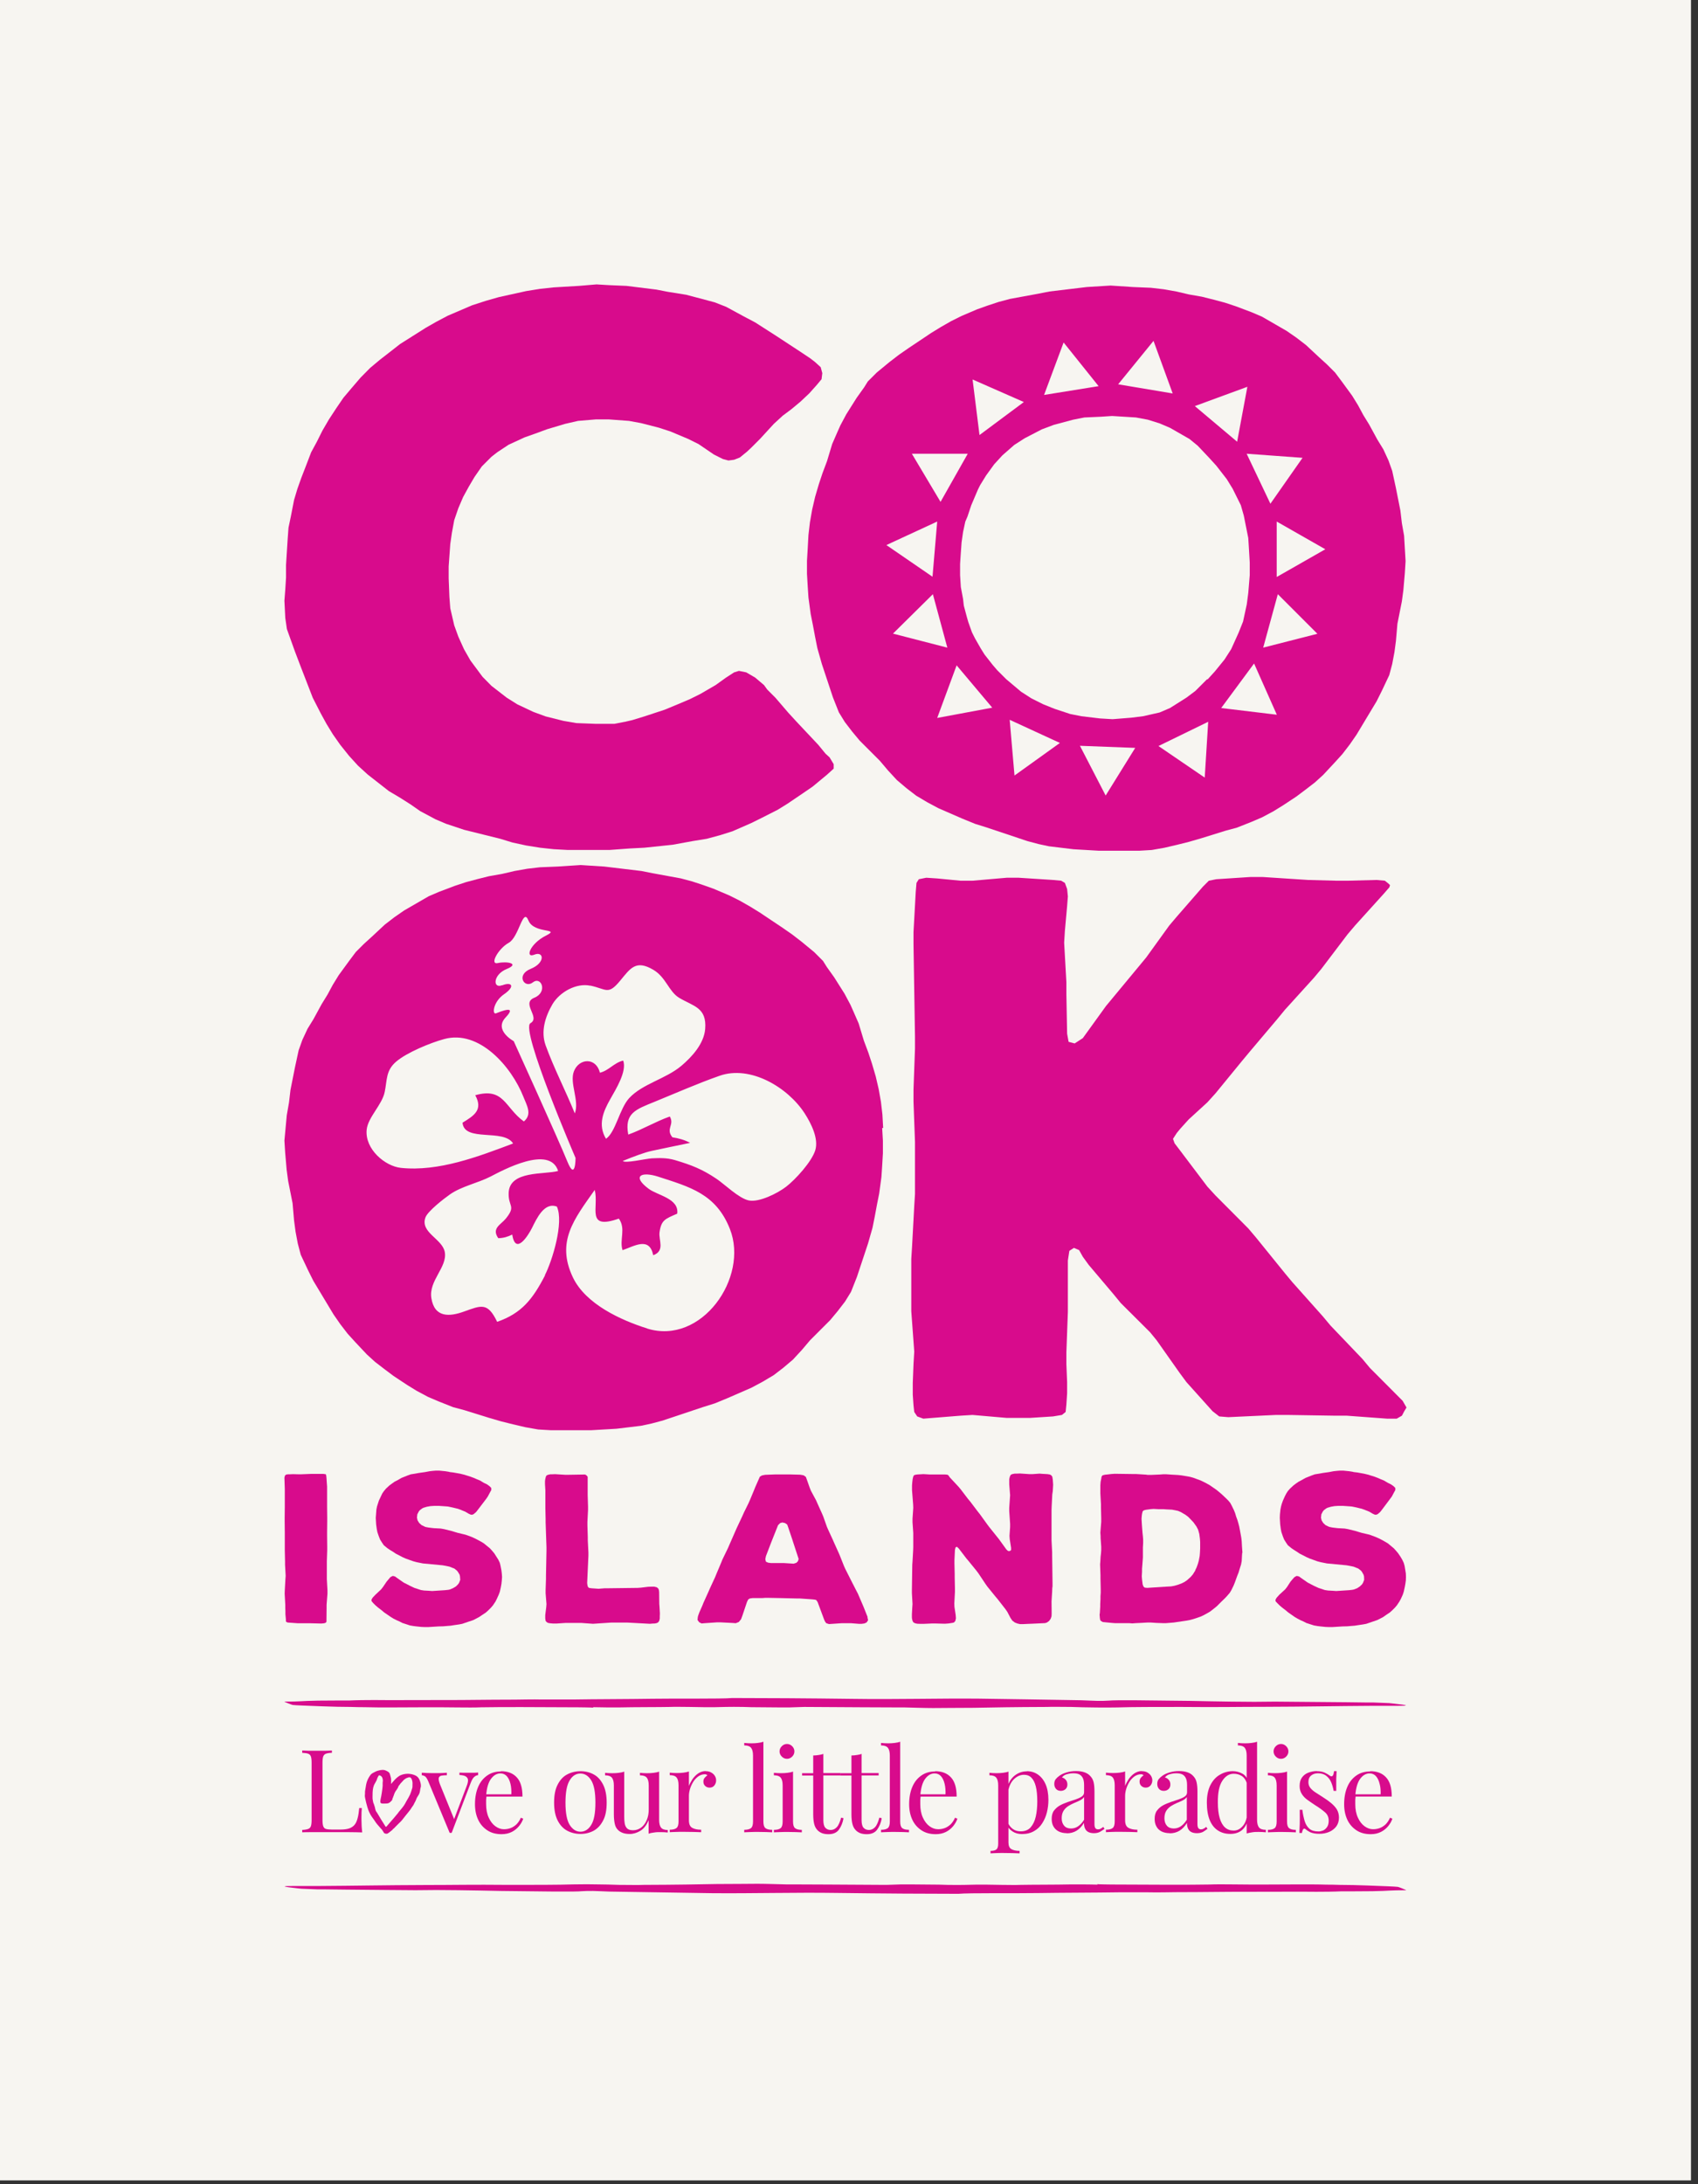 <svg width="182" height="234" viewBox="0 0 182 234" fill="none" xmlns="http://www.w3.org/2000/svg">
<rect x="0" y="0" width="182" height="234" fill="#333333" stroke="none"/>
<rect width="181.248" height="233.594" fill="#F7F5F1"/>
<g clip-path="url(#clip0_533_3163)">
<path d="M63.601 182.95C63.455 182.923 62.01 182.91 62.01 182.91C57.224 182.883 53.883 182.87 51.55 182.91C51.113 182.936 49.814 182.936 49.085 182.923C46.181 182.883 44.431 182.923 41.82 182.923C41.091 182.923 39.792 182.923 39.063 182.897C38.577 182.897 38.095 182.888 37.618 182.87C36.889 182.87 35.444 182.844 34.569 182.804C32.832 182.738 31.665 182.698 31.374 182.658C31.228 182.631 30.592 182.366 30.512 182.327C30.446 182.287 30.366 182.3 31.533 182.287C32.699 182.26 32.699 182.181 36.04 182.181H37.406C39.036 182.101 41.568 182.141 41.701 182.141C41.926 182.141 46.778 182.128 49.389 182.128C51.126 182.101 54.997 182.088 55.236 182.088C55.488 182.088 57.224 182.048 58.099 182.075C58.828 182.075 60.618 182.075 61.347 182.075C63.667 182.035 67.591 182.035 69.911 181.995C72.231 181.955 77.308 182.022 78.475 181.916C81.815 181.916 86.455 181.942 91.532 182.008C95.88 182.075 100.679 181.942 104.882 181.982C107.785 182.022 112.133 182.088 115.911 182.154C116.786 182.181 116.932 182.207 117.648 182.22C118.377 182.22 118.231 182.22 118.814 182.194C119.544 182.114 123.176 182.167 127.524 182.22C128.969 182.247 130.573 182.287 132.018 182.3C134.192 182.327 134.775 182.327 136.658 182.3C136.658 182.3 142.12 182.34 144.294 182.366C145.023 182.366 145.739 182.393 146.468 182.393H147.197C147.926 182.419 148.032 182.419 148.907 182.459C149.053 182.486 152.155 182.764 149.808 182.751H149.225C147.913 182.751 147.197 182.751 147.197 182.751C142.835 182.777 140.078 182.844 135.584 182.857C132.389 182.857 130.798 182.91 126.583 182.87C123.971 182.87 121.36 182.87 119.756 182.923C119.172 182.923 118.589 182.95 117.144 182.923C116.415 182.923 115.686 182.897 114.824 182.87C114.095 182.87 112.65 182.844 112.213 182.87C108.434 182.883 106.698 182.923 104.365 182.963C102.482 182.963 100.958 182.989 100.003 182.989C99.049 182.989 97.683 182.936 96.954 182.923C96.53 182.923 96.835 182.923 96.371 182.923C95.907 182.923 89.69 182.897 86.203 182.87C85.037 182.897 84.904 182.923 84.612 182.923C84.321 182.923 82.73 182.923 80.543 182.897L79.668 182.87C78.223 182.844 77.202 182.883 76.619 182.897C76.035 182.91 75.306 182.897 73.861 182.87C73.132 182.87 72.416 182.844 71.833 182.87C70.666 182.897 68.055 182.883 66.318 182.923C65.589 182.923 64.29 182.923 63.561 182.897" fill="#D80B8C"/>
<path d="M117.601 201.856C117.747 201.882 119.192 201.895 119.192 201.895C123.977 201.922 127.318 201.935 129.651 201.895C130.089 201.869 131.388 201.869 132.117 201.882C135.02 201.922 136.77 201.882 139.381 201.882C140.111 201.882 141.41 201.882 142.139 201.909C142.625 201.909 143.107 201.918 143.584 201.935C144.313 201.935 145.758 201.962 146.633 202.002C148.369 202.068 149.536 202.108 149.828 202.147C149.973 202.174 150.61 202.439 150.689 202.479C150.756 202.519 150.835 202.505 149.669 202.519C148.502 202.545 148.502 202.625 145.161 202.625H143.796C142.165 202.704 139.633 202.664 139.501 202.664C139.275 202.664 134.423 202.678 131.812 202.678C130.075 202.704 126.204 202.717 125.966 202.717C125.714 202.717 123.977 202.757 123.102 202.731C122.373 202.731 120.584 202.731 119.854 202.731C117.535 202.77 113.611 202.77 111.291 202.81C108.971 202.85 103.894 202.784 102.727 202.89C99.386 202.89 94.746 202.863 89.669 202.797C85.321 202.731 80.522 202.863 76.32 202.824C73.416 202.784 69.068 202.717 65.29 202.651C64.415 202.625 64.269 202.598 63.554 202.585C62.825 202.585 62.97 202.585 62.387 202.611C61.658 202.691 58.026 202.638 53.677 202.585C52.233 202.558 50.628 202.519 49.184 202.505C47.009 202.479 46.426 202.479 44.544 202.505C44.544 202.505 39.082 202.466 36.908 202.439C36.179 202.439 35.463 202.413 34.734 202.413H34.005C33.276 202.386 33.169 202.386 32.294 202.346C32.149 202.32 29.047 202.041 31.393 202.055H31.976C33.289 202.055 34.005 202.055 34.005 202.055C38.366 202.028 41.123 201.962 45.617 201.948C48.812 201.948 50.403 201.895 54.619 201.935C57.23 201.935 59.842 201.935 61.446 201.882C62.029 201.882 62.612 201.856 64.057 201.882C64.787 201.882 65.516 201.909 66.377 201.935C67.106 201.935 68.551 201.962 68.989 201.935C72.767 201.922 74.504 201.882 76.837 201.842C78.719 201.842 80.244 201.816 81.198 201.816C82.153 201.816 83.518 201.869 84.247 201.882C84.671 201.882 84.367 201.882 84.831 201.882C85.294 201.882 91.512 201.909 94.998 201.935C96.165 201.909 96.297 201.882 96.589 201.882C96.881 201.882 98.472 201.882 100.659 201.909L101.534 201.935C102.979 201.962 104 201.922 104.583 201.909C105.166 201.895 105.895 201.909 107.34 201.935C108.069 201.935 108.785 201.962 109.368 201.935C110.535 201.909 113.147 201.922 114.883 201.882C115.612 201.882 116.911 201.882 117.641 201.909" fill="#D80B8C"/>
<path d="M42.462 194.479C42.37 194.598 42.264 194.704 42.171 194.824C41.945 195.089 41.707 195.354 41.481 195.619C41.455 195.646 41.415 195.712 41.375 195.712C41.336 195.712 41.296 195.646 41.282 195.619C41.243 195.553 41.19 195.473 41.15 195.407C41.11 195.341 41.07 195.275 41.017 195.195C40.978 195.129 40.938 195.076 40.898 195.009C40.792 194.837 40.686 194.665 40.58 194.479C40.527 194.386 40.474 194.307 40.421 194.214C40.368 194.134 40.288 194.042 40.262 193.949C40.222 193.843 40.209 193.737 40.182 193.617C40.142 193.498 40.103 193.365 40.063 193.246C39.997 193.153 39.997 193.021 39.97 192.928C39.93 192.769 39.93 192.663 39.93 192.517C39.93 192.199 39.93 191.854 39.997 191.536C40.023 191.443 40.05 191.35 40.076 191.271C40.156 191.085 40.275 190.926 40.355 190.754C40.394 190.661 40.421 190.555 40.461 190.462C40.5 190.369 40.54 190.316 40.593 190.223C40.593 190.21 40.633 190.21 40.646 190.197C40.659 190.197 40.673 190.197 40.686 190.197C40.885 190.263 40.978 190.382 41.017 190.594C41.044 190.714 41.044 190.833 41.017 190.952C41.004 191.058 41.017 191.165 41.017 191.271C41.004 191.443 40.991 191.615 40.964 191.788C40.938 192.013 40.898 192.225 40.858 192.451C40.819 192.649 40.766 192.835 40.766 193.034C40.766 193.1 40.805 193.166 40.858 193.193C40.911 193.22 40.964 193.22 41.017 193.22C41.097 193.22 41.176 193.22 41.256 193.22C41.375 193.22 41.508 193.22 41.627 193.18C41.786 193.127 41.879 193.007 41.998 192.888C42.038 192.848 42.065 192.755 42.065 192.689C42.104 192.636 42.118 192.583 42.144 192.504C42.184 192.411 42.224 192.305 42.25 192.212C42.29 192.119 42.33 192 42.396 191.907C42.449 191.841 42.489 191.774 42.542 191.708C42.542 191.668 42.568 191.642 42.595 191.615C42.608 191.589 42.648 191.549 42.648 191.536C42.661 191.443 42.754 191.284 42.807 191.231C42.873 191.178 42.9 191.085 42.953 191.045C43.085 190.913 43.191 190.793 43.297 190.674C43.43 190.581 43.536 190.488 43.695 190.449C43.722 190.449 43.722 190.435 43.801 190.409C43.841 190.409 43.894 190.422 43.907 190.409C43.947 190.409 43.987 190.409 44 190.435C44.027 190.488 44.093 190.515 44.119 190.581C44.146 190.647 44.172 190.727 44.186 190.793C44.225 190.952 44.225 191.125 44.212 191.284C44.212 191.363 44.212 191.456 44.199 191.523C44.133 191.761 44.053 192 43.96 192.238C43.854 192.477 43.722 192.689 43.589 192.915C43.523 193.021 43.483 193.127 43.417 193.233C43.245 193.551 42.979 193.829 42.754 194.108C42.714 194.148 42.688 194.201 42.661 194.24C42.595 194.32 42.515 194.413 42.449 194.492L42.462 194.479ZM42.078 195.99C42.197 195.911 42.264 195.845 42.37 195.725C42.476 195.606 42.595 195.513 42.701 195.394C42.727 195.367 42.754 195.354 42.767 195.328C42.9 195.208 43.006 195.102 43.112 194.97C43.324 194.678 43.563 194.413 43.788 194.121C43.854 194.042 43.907 193.962 43.974 193.882C44.04 193.803 44.08 193.71 44.146 193.617C44.212 193.524 44.279 193.445 44.331 193.352C44.371 193.246 44.438 193.14 44.491 193.034C44.544 192.941 44.583 192.862 44.61 192.769C44.65 192.663 44.689 192.57 44.756 192.477C44.822 192.371 44.888 192.278 44.941 192.159C45.034 191.947 45.021 191.708 45.087 191.496C45.153 191.297 45.087 191.032 45.021 190.833C44.968 190.661 44.888 190.502 44.769 190.382C44.663 190.276 44.517 190.197 44.358 190.144C43.881 189.971 43.324 189.998 42.86 190.223C42.595 190.382 42.37 190.594 42.171 190.833C42.104 190.913 42.012 190.992 41.959 191.085C41.959 191.085 41.945 191.085 41.919 191.111V190.979C41.932 190.886 41.919 190.78 41.919 190.661C41.919 190.515 41.879 190.382 41.839 190.236C41.8 190.117 41.786 189.985 41.693 189.892C41.627 189.825 41.561 189.786 41.481 189.746C41.402 189.706 41.322 189.666 41.23 189.64C41.07 189.6 40.911 189.613 40.752 189.64C40.553 189.68 40.368 189.733 40.195 189.825C40.036 189.905 39.837 189.998 39.731 190.13C39.572 190.343 39.44 190.568 39.347 190.82C39.254 191.072 39.215 191.337 39.175 191.602C39.161 191.708 39.135 191.827 39.122 191.933C39.122 192.013 39.122 192.079 39.122 192.159C39.108 192.252 39.108 192.344 39.108 192.437C39.108 192.53 39.148 192.649 39.161 192.742C39.188 192.862 39.215 192.981 39.241 193.1C39.281 193.259 39.321 193.418 39.373 193.591C39.48 193.962 39.639 194.333 39.864 194.651C39.904 194.704 39.93 194.744 39.97 194.797C40.036 194.877 40.089 194.97 40.156 195.062C40.248 195.195 40.328 195.328 40.434 195.447L40.792 195.858C40.792 195.858 40.885 195.964 40.938 196.017C41.017 196.123 41.084 196.242 41.15 196.348C41.203 196.441 41.428 196.481 41.521 196.441C41.654 196.388 42.065 196.03 42.118 195.99H42.078Z" fill="#D80B8C"/>
<path d="M35.574 187.535V187.787C35.296 187.787 35.084 187.827 34.938 187.88C34.792 187.933 34.699 188.039 34.646 188.172C34.593 188.317 34.567 188.543 34.567 188.848V194.986C34.567 195.278 34.593 195.503 34.646 195.649C34.699 195.795 34.792 195.901 34.938 195.941C35.084 195.981 35.296 196.007 35.574 196.007H36.476C36.86 196.007 37.178 195.967 37.417 195.888C37.655 195.808 37.854 195.676 38 195.503C38.146 195.331 38.252 195.092 38.331 194.787C38.411 194.496 38.464 194.124 38.504 193.7H38.782C38.756 193.952 38.742 194.297 38.742 194.721C38.742 194.88 38.742 195.105 38.756 195.397C38.756 195.689 38.795 195.994 38.822 196.312C38.398 196.299 37.921 196.285 37.404 196.285C36.873 196.285 36.409 196.285 35.998 196.285H35.296C35.017 196.285 34.699 196.285 34.368 196.285C34.036 196.285 33.705 196.285 33.36 196.285C33.016 196.285 32.697 196.285 32.393 196.299V196.047C32.671 196.034 32.883 195.994 33.029 195.941C33.175 195.888 33.267 195.795 33.321 195.649C33.374 195.503 33.4 195.278 33.4 194.986V188.848C33.4 188.543 33.374 188.317 33.321 188.172C33.267 188.026 33.175 187.933 33.029 187.88C32.883 187.827 32.671 187.8 32.393 187.787V187.535C32.565 187.535 32.79 187.548 33.069 187.562C33.347 187.562 33.652 187.562 33.97 187.562C34.262 187.562 34.54 187.562 34.832 187.562C35.11 187.562 35.349 187.548 35.548 187.535H35.574Z" fill="#D80B8C"/>
<path d="M51.248 189.92V190.172C51.089 190.185 50.943 190.265 50.811 190.384C50.678 190.503 50.559 190.729 50.44 191.034L48.411 196.363H48.199L45.919 190.875C45.786 190.556 45.654 190.358 45.535 190.291C45.402 190.225 45.296 190.185 45.203 190.185V189.92C45.362 189.92 45.535 189.933 45.72 189.947C45.892 189.947 46.091 189.96 46.29 189.96C46.542 189.96 46.82 189.96 47.099 189.96C47.377 189.96 47.656 189.933 47.894 189.92V190.185C47.682 190.185 47.51 190.198 47.337 190.225C47.178 190.252 47.072 190.331 47.032 190.464C46.993 190.596 47.032 190.822 47.152 191.14L48.703 194.958L48.623 195.024L50.029 191.325C50.135 191.047 50.174 190.835 50.161 190.676C50.148 190.517 50.055 190.397 49.909 190.305C49.763 190.225 49.538 190.172 49.246 190.159V189.907C49.392 189.907 49.525 189.92 49.631 189.92C49.737 189.92 49.843 189.92 49.949 189.92C50.055 189.92 50.161 189.92 50.294 189.92C50.479 189.92 50.652 189.92 50.811 189.92C50.97 189.92 51.102 189.907 51.235 189.894L51.248 189.92Z" fill="#D80B8C"/>
<path d="M53.695 189.754C54.424 189.754 54.994 189.979 55.392 190.417C55.803 190.854 56.002 191.544 56.002 192.472H51.627V192.233H54.809C54.822 191.835 54.795 191.451 54.716 191.119C54.636 190.775 54.504 190.496 54.331 190.297C54.159 190.099 53.92 189.993 53.642 189.993C53.258 189.993 52.926 190.178 52.635 190.563C52.343 190.947 52.17 191.544 52.104 192.366L52.144 192.419C52.131 192.538 52.117 192.684 52.104 192.83C52.104 192.976 52.104 193.121 52.104 193.281C52.104 193.837 52.197 194.328 52.383 194.726C52.568 195.137 52.807 195.442 53.099 195.654C53.39 195.866 53.695 195.972 54.013 195.972C54.265 195.972 54.49 195.932 54.716 195.853C54.941 195.773 55.14 195.64 55.339 195.468C55.524 195.283 55.697 195.044 55.829 194.739L56.081 194.845C55.988 195.123 55.843 195.375 55.63 195.64C55.418 195.892 55.166 196.105 54.848 196.264C54.53 196.423 54.172 196.502 53.761 196.502C53.165 196.502 52.661 196.37 52.237 196.091C51.813 195.813 51.481 195.442 51.256 194.964C51.03 194.487 50.911 193.93 50.911 193.294C50.911 192.565 51.03 191.941 51.256 191.424C51.481 190.894 51.813 190.496 52.237 190.205C52.661 189.913 53.151 189.78 53.708 189.78L53.695 189.754Z" fill="#D80B8C"/>
<path d="M62.215 189.754C62.745 189.754 63.223 189.873 63.634 190.099C64.058 190.324 64.389 190.695 64.641 191.186C64.893 191.676 65.026 192.326 65.026 193.121C65.026 193.917 64.906 194.553 64.641 195.044C64.389 195.534 64.058 195.892 63.634 196.131C63.209 196.356 62.732 196.476 62.215 196.476C61.698 196.476 61.221 196.356 60.797 196.131C60.373 195.906 60.028 195.534 59.776 195.044C59.524 194.553 59.392 193.917 59.392 193.121C59.392 192.326 59.511 191.69 59.776 191.186C60.028 190.695 60.359 190.324 60.797 190.099C61.221 189.873 61.698 189.754 62.215 189.754ZM62.215 190.006C61.738 190.006 61.354 190.244 61.062 190.735C60.757 191.226 60.611 192.021 60.611 193.121C60.611 194.222 60.757 195.017 61.062 195.508C61.367 195.985 61.751 196.237 62.215 196.237C62.679 196.237 63.077 195.998 63.369 195.508C63.673 195.031 63.819 194.235 63.819 193.121C63.819 192.008 63.673 191.226 63.369 190.735C63.064 190.244 62.679 190.006 62.215 190.006Z" fill="#D80B8C"/>
<path d="M70.648 189.798V194.968C70.648 195.34 70.714 195.618 70.847 195.79C70.979 195.963 71.231 196.056 71.576 196.056V196.321C71.324 196.294 71.059 196.281 70.807 196.281C70.568 196.281 70.343 196.281 70.117 196.321C69.892 196.347 69.693 196.387 69.521 196.453V194.995C69.309 195.525 69.017 195.91 68.646 196.135C68.275 196.361 67.89 196.48 67.493 196.48C67.201 196.48 66.949 196.44 66.737 196.361C66.525 196.281 66.339 196.162 66.207 196.016C66.048 195.857 65.942 195.631 65.888 195.366C65.835 195.101 65.796 194.783 65.796 194.385V191.283C65.796 190.912 65.729 190.633 65.597 190.461C65.464 190.288 65.212 190.196 64.855 190.196V189.93C65.12 189.957 65.371 189.97 65.623 189.97C65.875 189.97 66.087 189.957 66.313 189.93C66.538 189.904 66.737 189.864 66.909 189.798V194.664C66.909 194.915 66.922 195.154 66.962 195.366C67.002 195.578 67.082 195.751 67.214 195.883C67.347 196.016 67.559 196.082 67.864 196.082C68.182 196.082 68.474 195.976 68.725 195.79C68.977 195.605 69.176 195.326 69.322 194.982C69.468 194.65 69.534 194.266 69.534 193.842V191.283C69.534 190.912 69.468 190.633 69.335 190.461C69.203 190.288 68.951 190.196 68.593 190.196V189.93C68.858 189.957 69.11 189.97 69.362 189.97C69.614 189.97 69.826 189.957 70.051 189.93C70.276 189.904 70.475 189.864 70.648 189.798Z" fill="#D80B8C"/>
<path d="M75.632 189.753C75.857 189.753 76.056 189.793 76.215 189.886C76.387 189.978 76.52 190.098 76.612 190.244C76.705 190.389 76.758 190.548 76.758 190.734C76.758 190.946 76.692 191.119 76.573 191.278C76.453 191.437 76.268 191.516 76.056 191.516C75.883 191.516 75.724 191.463 75.592 191.344C75.459 191.225 75.393 191.079 75.393 190.867C75.393 190.708 75.433 190.575 75.525 190.469C75.618 190.363 75.711 190.27 75.817 190.204C75.764 190.124 75.671 190.084 75.552 190.084C75.3 190.084 75.061 190.164 74.849 190.31C74.637 190.469 74.452 190.655 74.306 190.893C74.16 191.132 74.041 191.384 73.961 191.649C73.882 191.914 73.842 192.166 73.842 192.391V195.016C73.842 195.427 73.961 195.693 74.2 195.825C74.438 195.958 74.757 196.024 75.154 196.024V196.289C74.969 196.289 74.69 196.276 74.346 196.263C74.001 196.263 73.63 196.249 73.245 196.249C72.967 196.249 72.689 196.249 72.41 196.263C72.132 196.263 71.92 196.289 71.787 196.289V196.024C72.118 196.024 72.37 195.958 72.516 195.838C72.662 195.719 72.728 195.48 72.728 195.136V191.264C72.728 190.893 72.662 190.615 72.529 190.442C72.397 190.27 72.145 190.177 71.787 190.177V189.912C72.052 189.939 72.304 189.952 72.556 189.952C72.808 189.952 73.02 189.939 73.245 189.912C73.471 189.886 73.669 189.846 73.842 189.78V191.331C73.935 191.092 74.067 190.853 74.226 190.602C74.399 190.363 74.597 190.151 74.836 189.992C75.075 189.833 75.34 189.74 75.632 189.74V189.753Z" fill="#D80B8C"/>
<path d="M81.825 186.595V195.146C81.825 195.491 81.892 195.73 82.037 195.849C82.183 195.968 82.422 196.034 82.766 196.034V196.3C82.621 196.3 82.409 196.286 82.13 196.273C81.852 196.273 81.56 196.26 81.269 196.26C80.977 196.26 80.698 196.26 80.42 196.273C80.128 196.273 79.916 196.3 79.77 196.3V196.034C80.102 196.034 80.354 195.968 80.5 195.849C80.645 195.73 80.712 195.491 80.712 195.146V188.08C80.712 187.708 80.645 187.43 80.513 187.258C80.38 187.085 80.128 186.992 79.77 186.992V186.727C80.036 186.754 80.287 186.767 80.539 186.767C80.791 186.767 81.003 186.754 81.229 186.727C81.441 186.701 81.653 186.661 81.825 186.595Z" fill="#D80B8C"/>
<path d="M85.002 189.794V195.151C85.002 195.495 85.068 195.734 85.214 195.853C85.36 195.973 85.599 196.039 85.943 196.039V196.304C85.797 196.304 85.585 196.291 85.307 196.278C85.029 196.278 84.737 196.264 84.445 196.264C84.154 196.264 83.875 196.264 83.597 196.278C83.305 196.278 83.093 196.304 82.947 196.304V196.039C83.279 196.039 83.531 195.973 83.676 195.853C83.822 195.734 83.888 195.495 83.888 195.151V191.279C83.888 190.908 83.822 190.63 83.69 190.457C83.557 190.285 83.305 190.192 82.947 190.192V189.927C83.212 189.954 83.464 189.967 83.716 189.967C83.968 189.967 84.18 189.954 84.406 189.927C84.631 189.9 84.83 189.861 85.002 189.794ZM84.353 186.838C84.565 186.838 84.75 186.917 84.909 187.077C85.068 187.236 85.148 187.421 85.148 187.633C85.148 187.845 85.068 188.031 84.909 188.19C84.75 188.349 84.565 188.429 84.353 188.429C84.14 188.429 83.955 188.349 83.796 188.19C83.637 188.031 83.557 187.845 83.557 187.633C83.557 187.421 83.637 187.236 83.796 187.077C83.955 186.917 84.14 186.838 84.353 186.838Z" fill="#D80B8C"/>
<path d="M88.251 187.886V189.954H90.08V190.206H88.251V194.992C88.251 195.377 88.317 195.655 88.463 195.814C88.609 195.973 88.794 196.053 89.046 196.053C89.298 196.053 89.51 195.947 89.696 195.748C89.881 195.549 90.027 195.204 90.16 194.727L90.412 194.793C90.332 195.27 90.16 195.681 89.921 196.013C89.683 196.344 89.298 196.503 88.808 196.503C88.529 196.503 88.291 196.464 88.118 196.397C87.946 196.331 87.774 196.225 87.641 196.092C87.455 195.907 87.336 195.681 87.27 195.416C87.204 195.151 87.164 194.806 87.164 194.369V190.219H85.971V189.967H87.164V188.071C87.376 188.071 87.575 188.045 87.76 188.018C87.946 187.992 88.118 187.952 88.277 187.899L88.251 187.886Z" fill="#D80B8C"/>
<path d="M92.349 187.886V189.954H94.178V190.206H92.349V194.992C92.349 195.377 92.415 195.655 92.561 195.814C92.706 195.973 92.892 196.053 93.144 196.053C93.396 196.053 93.608 195.947 93.793 195.748C93.979 195.549 94.125 195.204 94.257 194.727L94.509 194.793C94.43 195.27 94.257 195.681 94.019 196.013C93.78 196.344 93.396 196.503 92.905 196.503C92.627 196.503 92.388 196.464 92.216 196.397C92.044 196.331 91.871 196.225 91.739 196.092C91.553 195.907 91.434 195.681 91.368 195.416C91.301 195.151 91.261 194.806 91.261 194.369V190.219H90.068V189.967H91.261V188.071C91.474 188.071 91.672 188.045 91.858 188.018C92.044 187.992 92.216 187.952 92.375 187.899L92.349 187.886Z" fill="#D80B8C"/>
<path d="M96.488 186.595V195.146C96.488 195.491 96.555 195.73 96.701 195.849C96.846 195.968 97.085 196.034 97.43 196.034V196.3C97.284 196.3 97.072 196.286 96.793 196.273C96.515 196.273 96.223 196.26 95.932 196.26C95.64 196.26 95.362 196.26 95.083 196.273C94.791 196.273 94.579 196.3 94.434 196.3V196.034C94.765 196.034 95.017 195.968 95.163 195.849C95.308 195.73 95.375 195.491 95.375 195.146V188.08C95.375 187.708 95.308 187.43 95.176 187.258C95.043 187.085 94.791 186.992 94.434 186.992V186.727C94.699 186.754 94.951 186.767 95.203 186.767C95.454 186.767 95.666 186.754 95.892 186.727C96.104 186.701 96.316 186.661 96.488 186.595Z" fill="#D80B8C"/>
<path d="M100.231 189.754C100.96 189.754 101.53 189.979 101.928 190.417C102.339 190.854 102.538 191.544 102.538 192.472H98.163V192.233H101.345C101.358 191.835 101.331 191.451 101.252 191.119C101.172 190.775 101.04 190.496 100.867 190.297C100.695 190.099 100.457 189.993 100.178 189.993C99.794 189.993 99.462 190.178 99.171 190.563C98.879 190.947 98.707 191.544 98.64 192.366L98.68 192.419C98.667 192.538 98.654 192.684 98.64 192.83C98.64 192.976 98.64 193.121 98.64 193.281C98.64 193.837 98.733 194.328 98.919 194.726C99.104 195.137 99.343 195.442 99.635 195.654C99.926 195.866 100.231 195.972 100.549 195.972C100.801 195.972 101.027 195.932 101.252 195.853C101.477 195.773 101.676 195.64 101.875 195.468C102.061 195.283 102.233 195.044 102.365 194.739L102.617 194.845C102.525 195.123 102.379 195.375 102.167 195.64C101.955 195.892 101.703 196.105 101.384 196.264C101.066 196.423 100.708 196.502 100.297 196.502C99.701 196.502 99.197 196.37 98.773 196.091C98.349 195.813 98.017 195.442 97.792 194.964C97.567 194.487 97.447 193.93 97.447 193.294C97.447 192.565 97.567 191.941 97.792 191.424C98.017 190.894 98.349 190.496 98.773 190.205C99.197 189.913 99.688 189.78 100.244 189.78L100.231 189.754Z" fill="#D80B8C"/>
<path d="M108.092 189.794V197.391C108.092 197.749 108.198 197.987 108.41 198.106C108.623 198.226 108.914 198.292 109.285 198.292V198.557C109.1 198.557 108.848 198.544 108.53 198.531C108.212 198.531 107.867 198.517 107.496 198.517C107.244 198.517 106.992 198.517 106.74 198.531C106.488 198.531 106.303 198.557 106.17 198.557V198.292C106.462 198.292 106.674 198.239 106.806 198.133C106.926 198.027 106.992 197.828 106.992 197.523V191.279C106.992 190.907 106.926 190.629 106.793 190.457C106.661 190.284 106.409 190.191 106.051 190.191V189.926C106.316 189.953 106.568 189.966 106.82 189.966C107.072 189.966 107.284 189.953 107.509 189.926C107.721 189.9 107.933 189.86 108.106 189.794H108.092ZM110.068 189.754C110.505 189.754 110.903 189.873 111.247 190.112C111.592 190.351 111.87 190.695 112.069 191.146C112.268 191.597 112.374 192.167 112.374 192.83C112.374 193.281 112.321 193.718 112.215 194.156C112.109 194.593 111.937 194.978 111.711 195.336C111.486 195.694 111.194 195.972 110.836 196.171C110.478 196.383 110.041 196.489 109.537 196.489C109.153 196.489 108.808 196.396 108.53 196.211C108.251 196.025 108.053 195.813 107.96 195.548L108.079 195.375C108.198 195.601 108.357 195.8 108.583 195.959C108.808 196.118 109.073 196.197 109.405 196.197C109.869 196.197 110.227 196.051 110.478 195.76C110.73 195.468 110.916 195.084 111.022 194.606C111.128 194.129 111.181 193.585 111.181 193.002C111.181 192.339 111.128 191.796 111.022 191.385C110.916 190.96 110.757 190.655 110.545 190.443C110.333 190.231 110.068 190.138 109.749 190.138C109.352 190.138 108.98 190.311 108.649 190.642C108.318 190.974 108.106 191.477 108.013 192.154L107.867 191.981C107.96 191.279 108.212 190.735 108.609 190.351C109.02 189.966 109.511 189.767 110.081 189.767L110.068 189.754Z" fill="#D80B8C"/>
<path d="M114.355 196.395C114.024 196.395 113.719 196.329 113.48 196.21C113.228 196.077 113.043 195.905 112.91 195.666C112.778 195.441 112.725 195.162 112.725 194.857C112.725 194.499 112.804 194.194 112.976 193.969C113.149 193.744 113.361 193.558 113.626 193.412C113.891 193.266 114.17 193.16 114.461 193.054C114.753 192.961 115.031 192.869 115.296 192.776C115.562 192.683 115.774 192.59 115.946 192.471C116.118 192.352 116.198 192.206 116.198 192.007V191.238C116.198 190.893 116.145 190.628 116.039 190.442C115.933 190.257 115.8 190.137 115.628 190.071C115.455 190.005 115.257 189.978 115.045 189.978C114.832 189.978 114.62 190.005 114.382 190.071C114.143 190.124 113.957 190.244 113.825 190.429C113.984 190.456 114.117 190.548 114.236 190.681C114.355 190.814 114.408 190.986 114.408 191.185C114.408 191.384 114.342 191.556 114.209 191.675C114.077 191.795 113.904 191.861 113.706 191.861C113.467 191.861 113.295 191.781 113.175 191.636C113.056 191.49 113.003 191.317 113.003 191.119C113.003 190.906 113.056 190.734 113.162 190.602C113.268 190.469 113.401 190.35 113.573 190.23C113.759 190.098 114.011 189.978 114.315 189.886C114.62 189.793 114.952 189.74 115.336 189.74C115.681 189.74 115.959 189.78 116.198 189.859C116.436 189.939 116.635 190.045 116.794 190.204C117.006 190.403 117.152 190.641 117.219 190.933C117.285 191.211 117.311 191.556 117.311 191.954V195.401C117.311 195.613 117.338 195.759 117.404 195.852C117.47 195.945 117.563 195.984 117.696 195.984C117.789 195.984 117.868 195.971 117.961 195.918C118.041 195.878 118.147 195.812 118.253 195.719L118.385 195.931C118.213 196.064 118.041 196.17 117.881 196.263C117.722 196.342 117.51 196.395 117.258 196.395C117.02 196.395 116.821 196.356 116.662 196.276C116.503 196.196 116.383 196.077 116.304 195.905C116.224 195.746 116.185 195.534 116.185 195.295C115.959 195.666 115.694 195.945 115.389 196.13C115.084 196.316 114.726 196.409 114.342 196.409L114.355 196.395ZM114.806 195.891C115.084 195.891 115.336 195.812 115.562 195.653C115.8 195.494 116.012 195.255 116.198 194.95V192.524C116.092 192.67 115.959 192.776 115.76 192.882C115.575 192.975 115.363 193.068 115.137 193.16C114.912 193.253 114.7 193.372 114.501 193.492C114.302 193.624 114.13 193.783 113.997 193.996C113.865 194.208 113.798 194.473 113.798 194.804C113.798 195.136 113.891 195.401 114.064 195.6C114.236 195.799 114.474 195.891 114.779 195.891H114.806Z" fill="#D80B8C"/>
<path d="M122.384 189.752C122.61 189.752 122.809 189.791 122.968 189.884C123.127 189.977 123.273 190.096 123.365 190.242C123.458 190.388 123.511 190.547 123.511 190.733C123.511 190.945 123.445 191.117 123.326 191.276C123.193 191.435 123.021 191.515 122.809 191.515C122.636 191.515 122.477 191.462 122.345 191.343C122.212 191.223 122.146 191.077 122.146 190.865C122.146 190.706 122.186 190.574 122.278 190.467C122.358 190.361 122.464 190.269 122.57 190.202C122.517 190.123 122.424 190.083 122.305 190.083C122.053 190.083 121.814 190.163 121.602 190.308C121.39 190.467 121.205 190.653 121.059 190.892C120.913 191.13 120.794 191.382 120.714 191.647C120.635 191.913 120.595 192.165 120.595 192.39V195.015C120.595 195.426 120.714 195.691 120.953 195.824C121.191 195.956 121.51 196.023 121.907 196.023V196.288C121.722 196.288 121.443 196.275 121.099 196.261C120.754 196.261 120.383 196.248 119.998 196.248C119.72 196.248 119.441 196.248 119.163 196.261C118.885 196.261 118.673 196.288 118.54 196.288V196.023C118.885 196.023 119.123 195.956 119.269 195.837C119.415 195.718 119.481 195.479 119.481 195.134V191.263C119.481 190.892 119.415 190.613 119.282 190.441C119.15 190.269 118.898 190.176 118.54 190.176V189.911C118.805 189.937 119.057 189.95 119.309 189.95C119.561 189.95 119.773 189.937 119.998 189.911C120.224 189.884 120.422 189.844 120.595 189.778V191.329C120.688 191.091 120.82 190.852 120.979 190.6C121.152 190.361 121.35 190.149 121.589 189.99C121.828 189.831 122.093 189.738 122.384 189.738V189.752Z" fill="#D80B8C"/>
<path d="M125.379 196.395C125.048 196.395 124.743 196.329 124.504 196.21C124.252 196.077 124.067 195.905 123.947 195.666C123.815 195.441 123.762 195.162 123.762 194.857C123.762 194.499 123.841 194.194 124.014 193.969C124.186 193.744 124.398 193.558 124.663 193.412C124.928 193.266 125.207 193.16 125.498 193.054C125.79 192.961 126.068 192.869 126.334 192.776C126.599 192.683 126.811 192.59 126.983 192.471C127.155 192.352 127.235 192.206 127.235 192.007V191.238C127.235 190.893 127.182 190.628 127.076 190.442C126.97 190.257 126.837 190.137 126.665 190.071C126.493 190.005 126.294 189.978 126.082 189.978C125.87 189.978 125.657 190.005 125.419 190.071C125.18 190.124 124.995 190.244 124.862 190.429C125.021 190.456 125.154 190.548 125.273 190.681C125.392 190.814 125.445 190.986 125.445 191.185C125.445 191.384 125.379 191.556 125.246 191.675C125.114 191.795 124.942 191.861 124.743 191.861C124.504 191.861 124.332 191.781 124.212 191.636C124.093 191.49 124.04 191.317 124.04 191.119C124.04 190.906 124.093 190.734 124.199 190.602C124.305 190.469 124.438 190.35 124.61 190.23C124.796 190.098 125.048 189.978 125.353 189.886C125.657 189.793 125.989 189.74 126.373 189.74C126.718 189.74 126.996 189.78 127.235 189.859C127.474 189.939 127.672 190.045 127.831 190.204C128.044 190.403 128.189 190.641 128.256 190.933C128.322 191.225 128.349 191.556 128.349 191.954V195.401C128.349 195.613 128.375 195.759 128.441 195.852C128.508 195.945 128.6 195.984 128.733 195.984C128.826 195.984 128.905 195.971 128.998 195.918C129.078 195.878 129.184 195.812 129.29 195.719L129.422 195.931C129.25 196.064 129.091 196.17 128.932 196.263C128.773 196.342 128.561 196.395 128.295 196.395C128.057 196.395 127.858 196.356 127.699 196.276C127.54 196.196 127.421 196.077 127.341 195.905C127.261 195.746 127.222 195.534 127.222 195.295C126.996 195.666 126.731 195.945 126.426 196.13C126.121 196.316 125.763 196.409 125.379 196.409V196.395ZM125.816 195.891C126.095 195.891 126.347 195.812 126.572 195.653C126.811 195.494 127.023 195.255 127.208 194.95V192.524C127.102 192.67 126.97 192.776 126.771 192.882C126.585 192.975 126.373 193.068 126.148 193.16C125.923 193.253 125.71 193.372 125.512 193.492C125.313 193.624 125.14 193.783 125.008 193.996C124.875 194.208 124.809 194.473 124.809 194.804C124.809 195.136 124.902 195.401 125.074 195.6C125.246 195.799 125.498 195.891 125.803 195.891H125.816Z" fill="#D80B8C"/>
<path d="M132.14 189.75C132.498 189.75 132.843 189.843 133.161 190.015C133.479 190.188 133.691 190.479 133.797 190.904L133.638 191.023C133.519 190.678 133.347 190.426 133.095 190.267C132.843 190.108 132.565 190.029 132.233 190.029C131.743 190.029 131.345 190.28 131.014 190.784C130.682 191.288 130.523 192.057 130.536 193.118C130.536 193.781 130.603 194.337 130.735 194.788C130.868 195.226 131.053 195.557 131.305 195.783C131.557 196.008 131.862 196.114 132.233 196.114C132.604 196.114 132.896 195.968 133.174 195.663C133.453 195.372 133.625 194.934 133.678 194.351L133.824 194.523C133.758 195.146 133.559 195.637 133.227 195.968C132.896 196.3 132.445 196.472 131.875 196.472C131.358 196.472 130.921 196.353 130.536 196.101C130.152 195.849 129.86 195.478 129.661 194.987C129.463 194.497 129.356 193.873 129.356 193.118C129.356 192.362 129.489 191.739 129.741 191.235C130.006 190.731 130.337 190.36 130.775 190.121C131.199 189.869 131.663 189.75 132.154 189.75H132.14ZM134.739 186.595V194.947C134.739 195.319 134.805 195.597 134.937 195.769C135.07 195.942 135.322 196.034 135.68 196.034V196.3C135.428 196.273 135.163 196.26 134.911 196.26C134.672 196.26 134.447 196.26 134.222 196.3C133.996 196.339 133.797 196.366 133.625 196.432V188.08C133.625 187.708 133.559 187.43 133.426 187.258C133.294 187.085 133.042 186.992 132.684 186.992V186.727C132.949 186.754 133.201 186.767 133.453 186.767C133.705 186.767 133.917 186.754 134.142 186.727C134.367 186.701 134.566 186.661 134.739 186.595Z" fill="#D80B8C"/>
<path d="M137.952 189.794V195.151C137.952 195.495 138.019 195.734 138.164 195.853C138.31 195.973 138.549 196.039 138.893 196.039V196.304C138.748 196.304 138.536 196.291 138.257 196.278C137.979 196.278 137.687 196.264 137.395 196.264C137.104 196.264 136.825 196.264 136.547 196.278C136.255 196.278 136.043 196.304 135.897 196.304V196.039C136.242 196.039 136.481 195.973 136.627 195.853C136.772 195.734 136.839 195.495 136.839 195.151V191.279C136.839 190.908 136.772 190.63 136.64 190.457C136.507 190.285 136.255 190.192 135.897 190.192V189.927C136.163 189.954 136.414 189.967 136.666 189.967C136.918 189.967 137.13 189.954 137.356 189.927C137.581 189.9 137.78 189.861 137.952 189.794ZM137.303 186.838C137.515 186.838 137.7 186.917 137.859 187.077C138.019 187.236 138.098 187.421 138.098 187.633C138.098 187.845 138.019 188.031 137.859 188.19C137.7 188.349 137.515 188.429 137.303 188.429C137.091 188.429 136.905 188.349 136.746 188.19C136.587 188.031 136.507 187.845 136.507 187.633C136.507 187.421 136.587 187.236 136.746 187.077C136.905 186.917 137.091 186.838 137.303 186.838Z" fill="#D80B8C"/>
<path d="M141.157 189.753C141.488 189.753 141.767 189.806 141.992 189.912C142.217 190.018 142.39 190.124 142.496 190.204C142.774 190.429 142.933 190.283 142.986 189.753H143.265C143.251 189.978 143.238 190.257 143.225 190.575C143.225 190.893 143.225 191.317 143.225 191.861H142.946C142.893 191.556 142.814 191.264 142.695 190.973C142.575 190.681 142.403 190.442 142.164 190.257C141.939 190.071 141.634 189.978 141.263 189.978C140.971 189.978 140.733 190.058 140.534 190.217C140.335 190.376 140.242 190.615 140.242 190.933C140.242 191.185 140.322 191.397 140.468 191.569C140.613 191.742 140.812 191.914 141.051 192.06C141.289 192.206 141.555 192.378 141.833 192.564C142.151 192.763 142.429 192.961 142.681 193.174C142.933 193.386 143.145 193.611 143.291 193.85C143.437 194.102 143.517 194.393 143.517 194.725C143.517 195.109 143.41 195.427 143.225 195.679C143.026 195.931 142.774 196.13 142.456 196.263C142.138 196.395 141.793 196.462 141.409 196.462C141.223 196.462 141.051 196.448 140.892 196.422C140.733 196.395 140.574 196.356 140.428 196.289C140.348 196.249 140.255 196.196 140.176 196.143C140.083 196.09 140.004 196.024 139.924 195.958C139.844 195.891 139.765 195.891 139.699 195.958C139.632 196.024 139.579 196.17 139.553 196.369H139.274C139.288 196.104 139.301 195.785 139.314 195.401C139.327 195.016 139.314 194.513 139.314 193.89H139.593C139.646 194.354 139.738 194.751 139.844 195.109C139.951 195.454 140.123 195.719 140.348 195.918C140.574 196.117 140.905 196.21 141.316 196.21C141.475 196.21 141.647 196.17 141.82 196.104C141.992 196.024 142.125 195.905 142.244 195.732C142.363 195.56 142.416 195.335 142.416 195.043C142.416 194.685 142.284 194.38 142.019 194.155C141.753 193.929 141.422 193.677 141.011 193.425C140.719 193.24 140.441 193.041 140.176 192.855C139.911 192.67 139.699 192.458 139.54 192.206C139.38 191.954 139.301 191.675 139.301 191.344C139.301 190.973 139.38 190.668 139.553 190.429C139.725 190.191 139.951 190.018 140.229 189.912C140.507 189.806 140.812 189.74 141.13 189.74L141.157 189.753Z" fill="#D80B8C"/>
<path d="M146.869 189.753C147.599 189.753 148.169 189.979 148.566 190.416C148.977 190.854 149.176 191.543 149.176 192.471H144.801V192.233H147.983C147.996 191.835 147.97 191.45 147.877 191.119C147.797 190.774 147.665 190.496 147.492 190.297C147.32 190.098 147.082 189.992 146.803 189.992C146.419 189.992 146.087 190.178 145.796 190.562C145.504 190.947 145.332 191.543 145.265 192.365L145.305 192.418C145.292 192.538 145.279 192.683 145.265 192.829C145.265 192.975 145.265 193.121 145.265 193.28C145.265 193.837 145.358 194.327 145.544 194.725C145.729 195.136 145.968 195.441 146.26 195.653C146.551 195.865 146.856 195.971 147.174 195.971C147.426 195.971 147.652 195.932 147.877 195.852C148.102 195.773 148.301 195.64 148.5 195.468C148.686 195.282 148.858 195.043 148.99 194.738L149.242 194.845C149.15 195.123 149.004 195.375 148.792 195.64C148.58 195.892 148.328 196.104 148.009 196.263C147.691 196.422 147.333 196.502 146.922 196.502C146.326 196.502 145.822 196.369 145.398 196.091C144.974 195.812 144.642 195.441 144.417 194.964C144.192 194.487 144.072 193.93 144.072 193.293C144.072 192.564 144.192 191.941 144.417 191.424C144.642 190.894 144.974 190.496 145.398 190.204C145.822 189.913 146.313 189.78 146.869 189.78V189.753Z" fill="#D80B8C"/>
<path d="M33.309 157.905L32.301 157.945H31.944L31.413 157.931L31.082 157.945H30.91L30.684 157.971L30.552 158.064L30.485 158.303L30.525 159.522V161.418L30.512 162.611V162.956L30.525 164.176V166.072L30.552 167.265V167.623L30.618 168.829L30.591 169.187L30.525 170.381L30.512 170.739L30.578 171.919V172.25L30.591 172.581V172.939L30.644 173.496V173.708L30.711 173.775L30.843 173.828L31.944 173.907H33.309L34.436 173.934L34.741 173.907L34.926 173.841L34.993 173.735V173.496L35.006 172.277V171.919L35.099 170.739V170.381L35.032 169.187V167.265L35.072 166.072V165.714L35.059 164.534V164.176L35.072 162.956V162.611L35.059 161.418V159.257L35.032 158.899L34.993 158.329L34.966 158.077L34.926 157.945L34.674 157.905H33.309Z" fill="#D80B8C"/>
<path d="M53.812 168.954L53.785 169.325L53.745 169.697L53.679 170.055L53.573 170.532L53.453 170.85L53.255 171.288L53.109 171.579L52.844 171.977L52.618 172.242L52.353 172.507L52.088 172.746L51.651 173.038L51.359 173.237L51.028 173.409L50.723 173.568L50.206 173.74L49.543 173.966L49.198 174.032L48.641 174.112L48.31 174.165L47.833 174.204L47.515 174.231L47.011 174.244L45.95 174.31H45.46L45.155 174.297L44.651 174.244L44.32 174.204L43.935 174.138L43.617 174.032L43.127 173.873L42.822 173.714L42.49 173.568L42.172 173.409L41.894 173.237L41.178 172.746L40.913 172.521L40.515 172.216L40.25 171.99L40.011 171.752L39.839 171.553L39.812 171.394L39.919 171.195L40.011 171.089L40.237 170.85L40.846 170.28L41.045 170.028L41.43 169.458L41.629 169.219L41.841 168.967L42.093 168.835L42.331 168.888L42.57 169.06L43.273 169.551L43.617 169.723L43.922 169.882L44.426 170.121L44.757 170.227L45.115 170.346L45.46 170.399L45.977 170.426L46.322 170.452L47.713 170.36L48.071 170.32L48.244 170.28L48.575 170.134L48.867 169.962L49.079 169.75L49.198 169.591L49.331 169.259L49.304 168.888L49.264 168.702L49.079 168.397L48.973 168.265L48.694 168.039L48.509 167.973L48.177 167.84L47.806 167.761L47.435 167.695L45.327 167.496L44.664 167.363L44.32 167.27L43.829 167.098L43.498 166.979L43.166 166.833L42.424 166.448L42.132 166.25L41.801 166.051L41.509 165.852L41.138 165.547L40.939 165.255L40.74 164.937L40.608 164.606L40.449 164.142L40.383 163.81L40.316 163.319L40.276 162.617L40.303 162.259L40.343 161.729L40.409 161.397L40.502 161.105L40.608 160.774L40.833 160.297L40.979 159.992L41.165 159.727L41.377 159.475L41.735 159.143L42.026 158.931L42.305 158.732L42.623 158.573L43.034 158.334L43.697 158.069L44.028 157.95L44.532 157.87L44.89 157.804L45.553 157.711L46.043 157.619L46.388 157.579L46.719 157.552H47.077L47.74 157.619L48.071 157.672L48.23 157.711L48.575 157.751L49.331 157.884L49.702 157.977L50.06 158.083L50.431 158.202L50.789 158.334L51.12 158.48L51.452 158.613L51.863 158.865L52.181 159.011L52.459 159.21L52.658 159.408V159.634L52.526 159.872L52.287 160.323L52.115 160.575L51.266 161.689L51.028 161.994L50.762 162.219L50.59 162.285L50.431 162.259L50.206 162.153L49.874 161.954L49.543 161.821L49.397 161.755L49.066 161.636L48.893 161.596L48.509 161.503L48.005 161.397L47.647 161.371L47.077 161.331H46.507L46.123 161.357L45.752 161.424L45.394 161.53L45.261 161.596L44.996 161.795L44.89 161.927L44.731 162.232L44.691 162.59L44.757 162.882L44.929 163.16L45.181 163.386L45.447 163.518L45.592 163.585L45.924 163.651L46.481 163.717L47.236 163.757L47.607 163.823L48.363 164.009L49.066 164.221L49.569 164.34L49.901 164.42L50.524 164.645L50.961 164.844L51.266 165.003L51.584 165.176L51.863 165.348L52.512 165.878L52.751 166.143L52.976 166.409L53.228 166.806L53.414 167.098L53.573 167.43L53.652 167.761L53.745 168.238L53.785 168.57L53.812 168.954Z" fill="#D80B8C"/>
<path d="M70.73 172.848L70.717 173.206V173.405L70.651 173.67L70.518 173.83L70.359 173.896L70.134 173.936H69.962L69.657 173.962L67.204 173.83H65.547L63.559 173.962L62.286 173.869H60.642L59.635 173.936H59.303L58.985 173.909L58.746 173.869L58.587 173.776L58.481 173.644L58.442 173.379V173.034L58.548 172.186L58.574 171.854L58.481 170.687V170.343L58.521 169.163V168.818L58.574 166.113V165.769L58.481 163.077V162.719L58.455 161.553V159.67L58.415 159.007V158.676L58.442 158.477L58.508 158.198L58.587 158.066L58.746 157.999L58.985 157.946H59.171L59.502 157.933L60.576 157.999H60.934L62.498 157.973H62.723L62.869 158.066L62.989 158.212V160.134L63.028 161.42V161.765L62.962 163.051V163.409L63.002 164.681V165.039L63.068 166.312V166.67L62.935 169.587L62.962 169.812L62.989 169.918L63.028 170.024L63.134 170.117L63.4 170.157L64.155 170.21L64.818 170.157H65.176L68.344 170.117L68.702 170.091L69.458 169.998L69.802 169.985H70.134L70.399 170.051L70.558 170.184L70.624 170.343L70.651 170.581L70.664 171.814L70.691 172.172L70.73 172.848Z" fill="#D80B8C"/>
<path d="M85.609 167.045L85.516 166.753L85.025 165.255L84.919 164.924L84.482 163.625L84.376 163.333L84.15 163.174L83.859 163.107L83.62 163.174L83.395 163.399L82.798 164.897L82.666 165.229L82.096 166.714L82.029 167.045L82.096 167.31L82.334 167.416L82.639 167.456H84.031L85.065 167.522L85.357 167.43L85.529 167.257L85.595 167.032L85.609 167.045ZM92.979 173.276L93.046 173.581L92.886 173.82L92.648 173.926L92.356 173.966H92.051L91.547 173.926L91.216 173.9H90.222L88.856 173.992L88.565 173.9L88.432 173.727L88.326 173.489L87.637 171.632L87.478 171.407L87.279 171.367L87.014 171.341L85.688 171.248H85.33L83.673 171.208L82.347 171.182H82.016L81.685 171.208H80.664L80.372 171.248L80.2 171.354L80.067 171.619L79.564 173.117L79.431 173.475L79.192 173.767L78.861 173.9L78.503 173.873L77.217 173.807H76.859L75.494 173.9L75.202 173.926L74.937 173.793L74.765 173.555L74.791 173.263L74.831 173.091L74.963 172.733L75.268 172.043L75.401 171.712L75.958 170.479L76.09 170.174L76.66 168.941L76.793 168.61L77.297 167.416L77.429 167.085L78.026 165.852L78.158 165.547L78.954 163.731L79.577 162.405L79.736 162.047L80.226 161.052L80.385 160.695L80.81 159.674L80.942 159.342L81.34 158.441L81.446 158.202L81.671 158.069L82.003 158.003L83.023 157.963H84.747L85.768 157.99L86.139 158.056L86.377 158.229L86.484 158.52L86.788 159.382L86.921 159.713L87.478 160.748L87.61 161.052L88.101 162.14L88.233 162.445L88.631 163.572L88.764 163.876L89.254 164.937L89.387 165.242L89.877 166.329L90.01 166.634L90.447 167.735L90.58 168.039L91.269 169.405L91.799 170.439L91.958 170.744L92.555 172.136L92.993 173.237L92.979 173.276Z" fill="#D80B8C"/>
<path d="M112.722 161.414L112.709 161.758V165.033L112.775 166.306V166.664L112.815 169.58V169.952L112.788 170.137L112.775 170.509L112.709 171.569L112.722 172.842L112.709 173.16L112.616 173.425L112.444 173.664L112.218 173.823L112.02 173.889L111.715 173.903L110.588 173.956L110.23 173.969L109.686 173.995H109.328L109.037 173.929L108.772 173.823L108.507 173.624L108.308 173.332L107.976 172.696L107.777 172.404L106.929 171.317L106.704 171.052L105.842 169.991L105.643 169.713L104.874 168.56L104.675 168.294L103.814 167.234L103.588 166.969L102.766 165.895L102.568 165.709L102.422 165.775L102.355 166.041L102.302 167.154V167.499L102.329 168.613V168.957L102.355 170.204V170.548L102.289 171.781L102.302 172.139L102.435 173.028L102.462 173.372L102.395 173.664L102.249 173.823L102.09 173.863L101.825 173.903L101.653 173.929L101.268 173.956L100.261 173.929H99.903L99.002 173.969H98.644L98.312 173.956L98.074 173.903L97.888 173.797L97.808 173.637L97.755 173.425L97.742 173.266V172.935L97.782 172.206L97.808 171.848L97.742 170.681V170.336L97.782 167.632L97.808 167.287L97.875 166.107L97.888 165.762V164.237L97.808 163.071V162.713L97.888 161.546L97.875 161.188L97.782 159.995L97.755 159.65V159.133L97.782 158.802L97.822 158.47L97.875 158.232L97.941 158.072L98.074 158.006L98.312 157.966L98.975 157.927L99.638 157.966H101.295L101.56 157.993L101.666 158.072L101.799 158.271L102.727 159.266L102.952 159.531L103.761 160.592L103.986 160.857L104.808 161.944L105.02 162.209L105.815 163.309L106.014 163.575L106.863 164.635L107.075 164.9L107.87 166.001L108.043 166.16L108.228 166.173L108.374 166.067V165.828L108.228 164.9L108.202 164.542L108.268 163.601V163.243L108.175 161.891V161.546L108.268 160.194L108.241 159.849L108.175 159.027V158.47L108.241 158.192L108.334 158.006L108.493 157.927L108.758 157.874H108.957L109.328 157.86L110.323 157.927H110.681L111.423 157.874L111.754 157.9L112.258 157.927L112.51 157.966L112.656 158.033L112.788 158.192L112.841 158.497L112.855 158.696L112.881 159.067L112.841 159.756L112.788 160.101L112.722 161.414Z" fill="#D80B8C"/>
<path d="M128.109 168.232L128.268 167.9L128.4 167.529L128.493 167.198L128.586 166.707L128.612 166.402L128.639 165.898V165.196L128.612 164.838L128.546 164.334L128.453 164.003L128.414 163.87L128.241 163.539L127.91 163.075L127.804 162.968L127.578 162.73L127.34 162.491L127.075 162.292L126.584 162.001L126.279 161.868L125.974 161.802L125.616 161.735L125.06 161.709L124.688 161.682H124.132L123.641 161.656L123.31 161.682L122.819 161.749L122.581 161.815L122.475 161.921L122.408 162.186L122.382 162.385L122.355 162.717L122.395 163.379L122.422 163.737L122.461 164.228L122.501 164.586L122.528 164.944V165.302L122.501 165.792V166.853L122.475 167.224L122.448 167.582L122.408 168.073V168.378L122.382 168.882L122.408 169.213L122.475 169.743L122.567 169.982L122.7 170.088L122.965 170.115L125.02 169.982L125.524 169.955L125.882 169.889L126.253 169.783L126.611 169.651L126.942 169.491L127.234 169.293L127.631 168.935L127.857 168.669L128.122 168.245L128.109 168.232ZM133.146 166.336L133.12 166.707L133.093 167.238L133.027 167.596L132.868 168.099L132.762 168.457L132.629 168.789L132.497 169.147L132.364 169.518L132.231 169.849L131.993 170.34L131.821 170.632L131.516 170.99L131.29 171.228L130.919 171.586L130.429 172.077L130.137 172.315L129.713 172.647L129.421 172.819L128.984 173.058L128.692 173.19L128.201 173.363L127.87 173.469L127.512 173.562L127.154 173.628L125.802 173.827L125.471 173.853L124.98 173.893H124.622L123.92 173.867L123.35 173.827H122.992L122.289 173.867L121.732 173.893L121.361 173.92L121.03 173.893H119.492L119.16 173.867L118.206 173.774L118.034 173.681L117.928 173.575L117.888 173.336L117.861 172.978L117.888 172.806L117.928 172.143V171.838L117.954 171.334V171.003L117.981 170.645V170.287L117.954 169.12V168.762L117.914 167.596L117.941 167.264L117.967 166.774L118.007 166.442L118.034 166.071V165.713L117.994 165.143L117.967 164.772V164.573L117.941 164.201L118.034 163.035V162.677L118.007 161.51V161.152L117.941 159.985V159.124L117.967 158.766L118.034 158.434L118.073 158.196L118.166 158.063L118.405 157.997L118.776 157.957L119.107 157.917L119.465 157.891L121.414 157.917H121.772L122.833 157.983L123.005 158.01H123.403L124.331 157.97L124.662 157.944H125.02L125.577 157.983L126.279 158.023L126.637 158.063L127.207 158.156L127.565 158.222L127.897 158.315L128.692 158.607L129.023 158.766L129.355 158.938L129.66 159.11L130.389 159.614L130.68 159.853L130.946 160.078L131.436 160.542L131.661 160.768L131.86 161.006L132.019 161.298L132.258 161.788L132.391 162.12L132.497 162.478L132.629 162.836L132.735 163.194L132.828 163.552L132.921 164.042L132.987 164.4L133.053 164.772L133.093 165.13L133.12 165.66L133.146 166.018L133.173 166.389L133.146 166.336Z" fill="#D80B8C"/>
<path d="M143.619 157.552L143.287 157.579L142.929 157.619L142.452 157.711L141.789 157.804L141.431 157.87L140.928 157.95L140.596 158.069L139.933 158.334L139.509 158.573L139.204 158.732L138.913 158.931L138.634 159.143L138.276 159.475L138.051 159.727L137.878 159.992L137.719 160.297L137.507 160.774L137.388 161.105L137.308 161.397L137.242 161.729L137.189 162.259L137.176 162.617L137.216 163.319L137.282 163.81L137.348 164.142L137.507 164.606L137.64 164.937L137.839 165.255L138.038 165.547L138.409 165.852L138.7 166.051L139.019 166.25L139.31 166.448L140.066 166.833L140.397 166.979L140.729 167.098L141.206 167.27L141.564 167.363L142.227 167.496L144.321 167.695L144.692 167.761L145.077 167.84L145.408 167.973L145.581 168.039L145.872 168.265L145.978 168.397L146.151 168.702L146.204 168.888L146.217 169.259L146.084 169.591L145.978 169.75L145.753 169.962L145.475 170.147L145.143 170.28L144.958 170.32L144.613 170.36L143.221 170.452L142.863 170.426L142.359 170.399L142.001 170.346L141.657 170.227L141.325 170.121L140.808 169.882L140.503 169.723L140.172 169.551L139.469 169.06L139.231 168.888L138.979 168.835L138.74 168.967L138.515 169.219L138.316 169.458L137.945 170.028L137.746 170.28L137.123 170.85L136.911 171.089L136.818 171.195L136.712 171.394L136.725 171.553L136.911 171.752L137.149 171.99L137.415 172.216L137.812 172.521L138.077 172.746L138.78 173.237L139.072 173.409L139.376 173.568L139.708 173.714L140.013 173.873L140.503 174.032L140.835 174.138L141.206 174.204L141.537 174.244L142.054 174.297L142.359 174.31H142.85L143.91 174.244L144.414 174.231L144.719 174.204L145.209 174.165L145.541 174.112L146.084 174.032L146.442 173.966L147.105 173.74L147.609 173.568L147.927 173.409L148.258 173.237L148.537 173.038L148.974 172.746L149.239 172.507L149.505 172.242L149.73 171.977L149.995 171.579L150.154 171.288L150.353 170.85L150.459 170.532L150.565 170.055L150.631 169.697L150.684 169.325L150.698 168.954L150.684 168.57L150.631 168.238L150.552 167.761L150.459 167.43L150.3 167.098L150.128 166.806L149.862 166.409L149.637 166.143L149.398 165.878L148.762 165.348L148.471 165.176L148.166 165.003L147.861 164.844L147.41 164.645L146.8 164.42L146.469 164.34L145.952 164.221L145.249 164.009L144.494 163.823L144.122 163.757L143.38 163.717L142.823 163.651L142.492 163.585L142.333 163.518L142.068 163.386L141.829 163.16L141.657 162.882L141.59 162.59L141.63 162.232L141.789 161.927L141.895 161.795L142.16 161.596L142.293 161.53L142.651 161.424L143.022 161.357L143.393 161.331H143.977L144.547 161.371L144.891 161.397L145.408 161.503L145.779 161.596L145.952 161.636L146.283 161.755L146.442 161.821L146.774 161.954L147.105 162.153L147.33 162.259L147.476 162.285L147.662 162.219L147.927 161.994L148.166 161.689L149.001 160.575L149.186 160.323L149.425 159.872L149.558 159.634V159.408L149.359 159.21L149.067 159.011L148.762 158.865L148.338 158.613L148.007 158.48L147.675 158.334L147.33 158.202L146.946 158.083L146.601 157.977L146.217 157.884L145.475 157.751L145.117 157.711L144.958 157.672L144.626 157.619L143.977 157.552H143.619Z" fill="#D80B8C"/>
<path d="M63.945 30.469L62.049 30.628L59.358 30.787L57.887 30.946L56.402 31.185L53.459 31.834L52.067 32.232L50.596 32.709L47.997 33.823L46.791 34.459L45.651 35.109L42.88 36.859L41.846 37.668L40.719 38.543L39.672 39.418L38.638 40.465L37.684 41.579L36.809 42.613L36.04 43.74L35.258 44.933L34.555 46.14L33.959 47.333L33.349 48.46L32.739 50.051L32.301 51.178L31.877 52.371L31.519 53.564L31.175 55.328L30.923 56.534L30.83 57.807L30.658 60.525V61.877L30.578 63.163L30.485 64.356L30.578 66.199L30.75 67.392L31.612 69.792L32.222 71.396L33.521 74.751L34.383 76.434L34.993 77.548L35.682 78.675L36.464 79.789L37.419 80.982L38.373 82.029L39.42 82.984L41.674 84.747L42.88 85.463L44.007 86.179L45.054 86.908L46.698 87.783L47.825 88.26L49.734 88.897L53.631 89.865L54.931 90.263L56.402 90.581L57.887 90.819L59.358 90.978L60.83 91.058H65.337L67.511 90.899L69.062 90.819L72.098 90.501L74.272 90.103L75.743 89.865L77.215 89.467L78.514 89.056L80.516 88.181L81.643 87.624L83.366 86.749L84.413 86.1L86.057 84.986L87.104 84.27L88.655 82.984L89.358 82.347V81.87L88.921 81.141L88.483 80.743L87.701 79.789L85.368 77.309L84.493 76.355L83.114 74.751L82.239 73.876L81.894 73.398L80.94 72.59L79.986 72.033L79.203 71.874L78.686 72.033L77.825 72.59L76.698 73.398L75.054 74.353L73.927 74.91L72.615 75.466L71.236 76.037L69.062 76.752L67.763 77.15L67.074 77.309L65.854 77.548H63.865L61.784 77.469L60.392 77.23L58.483 76.752L57.184 76.275L55.461 75.466L54.321 74.751L52.677 73.478L51.722 72.51L50.423 70.76L49.734 69.553L49.124 68.201L48.687 66.995L48.263 65.165L48.17 63.959L48.09 61.957V60.684L48.263 58.284L48.435 57.091L48.687 55.725L49.124 54.453L49.641 53.246L50.251 52.132L50.861 51.098L51.643 49.971L52.677 48.937L53.287 48.46L54.506 47.651L56.23 46.856L57.356 46.458L58.656 45.981L60.565 45.411L61.957 45.092L63.865 44.933H65.257L67.418 45.092L68.717 45.331L70.626 45.822L71.846 46.219L73.742 47.015L74.868 47.572L76.526 48.699L77.48 49.176L78.077 49.335L78.686 49.255L79.296 49.017L80.078 48.38L80.516 47.969L81.47 47.015L82.942 45.411L83.896 44.535L84.851 43.82L85.805 43.024L86.746 42.136L87.529 41.261L88.059 40.624L88.138 39.975L87.966 39.338L87.356 38.782L86.839 38.384L85.885 37.747L83.194 35.984L80.94 34.539L79.734 33.903L77.825 32.868L76.605 32.391L73.569 31.582L71.581 31.264L70.361 31.026L67.153 30.628L65.257 30.548L63.945 30.469Z" fill="#D80B8C"/>
<path d="M134.039 93.955L130.367 94.194L129.571 94.353L128.935 94.989L126.138 98.198L125.329 99.152L122.85 102.586L118.542 107.783L116.063 111.217L115.188 111.787L114.538 111.615L114.379 110.74L114.3 106.51V105.224L114.061 100.995L114.141 99.709L114.379 97.071L114.459 96.037L114.379 95.241L114.141 94.591L113.743 94.353L112.868 94.273L109.183 94.035H107.91L104.238 94.353H102.952L100.473 94.114L99.28 94.035L98.484 94.194L98.233 94.591L98.153 95.559L97.914 99.868V101.154L98.073 111.058V112.344L97.914 116.732V118.018L98.073 122.327V127.922L97.994 129.208L97.755 133.61L97.676 134.883V140.478L97.994 144.8L97.914 146.152L97.835 148.154V149.427L97.914 150.554L97.994 151.27L98.312 151.747L98.962 151.986L102.952 151.667L104.238 151.588L107.91 151.906H110.389L112.868 151.747L113.822 151.588L114.22 151.27L114.3 150.474L114.379 149.268V148.074L114.3 146.152V144.879L114.459 140.557V135.042L114.618 134.008L115.108 133.689L115.665 133.928L116.063 134.644L116.699 135.519L119.337 138.635L120.132 139.603L123.261 142.718L123.977 143.593L126.456 147.107L127.172 148.074L129.969 151.19L130.685 151.747L131.653 151.826L136.77 151.588H138.042L143.08 151.667H144.352L148.674 151.986H149.708L150.265 151.667L150.517 151.19L150.755 150.792L150.344 150.076L146.831 146.55L146.036 145.595L142.602 142.002L141.794 141.034L138.519 137.362L137.724 136.407L134.609 132.562L133.8 131.608L130.287 128.081L129.412 127.127L126.456 123.216L125.899 122.486L125.727 122.009L126.138 121.373L126.535 120.895L127.41 119.928L129.412 118.098L130.287 117.13L133.164 113.617L133.959 112.662L136.929 109.149L137.724 108.181L140.839 104.747L141.635 103.793L144.432 100.107L145.241 99.152L148.276 95.798L148.913 95.069L148.992 94.83L148.833 94.671L148.435 94.353L147.547 94.273L144.511 94.353H143.239L140.203 94.273L135.325 93.955H134.039Z" fill="#D80B8C"/>
<path d="M94.661 120.849L94.581 119.404L94.422 118.038L94.183 116.686L93.865 115.321L93.468 113.968L93.07 112.762L92.593 111.489L92.036 109.646L91.479 108.373L91.161 107.657L90.525 106.464L89.411 104.701L88.616 103.587L88.218 102.951L87.263 101.996L85.911 100.883L84.877 100.087L83.843 99.371L81.444 97.767L80.41 97.13L79.296 96.494L78.183 95.937L76.499 95.221L75.385 94.824L74.179 94.426L72.986 94.108L69.95 93.551L68.744 93.312L64.754 92.835L62.195 92.676L59.796 92.835L57.873 92.914L56.508 93.073L55.156 93.312L53.791 93.63L52.425 93.869L51.152 94.187L49.959 94.505L48.753 94.903L47.069 95.54L45.956 96.017L43.318 97.541L42.284 98.257L41.25 99.053L39.884 100.326L39.009 101.121L38.134 101.996L37.419 102.951L36.305 104.475L35.669 105.51L35.112 106.544L34.476 107.578L33.601 109.182L32.964 110.216L32.408 111.409L32.01 112.523L31.612 114.366L31.135 116.766L30.976 118.118L30.737 119.484L30.485 122.201L30.565 123.474L30.724 125.317L30.883 126.51L31.36 128.91L31.519 130.753L31.678 131.946L31.917 133.219L32.235 134.425L33.031 136.109L33.587 137.223L35.748 140.816L36.464 141.85L37.26 142.884L38.055 143.759L39.328 145.111L40.202 145.907L41.236 146.702L42.191 147.418L43.636 148.373L44.67 149.009L45.863 149.646L46.977 150.123L48.581 150.759L49.774 151.077L52.332 151.873L53.698 152.271L54.97 152.589L56.336 152.907L57.688 153.146L59.04 153.225H63.362L66.079 153.066L68.717 152.748L69.831 152.509L71.024 152.191L75.346 150.746L76.618 150.348L77.971 149.791L80.529 148.678L81.722 148.041L82.928 147.325L83.963 146.53L84.996 145.655L85.951 144.621L86.826 143.587L88.987 141.426L89.782 140.471L90.578 139.437L91.214 138.403L91.85 136.799L93.043 133.206L93.52 131.535L93.759 130.342L93.998 129.056L94.236 127.863L94.475 126.099L94.555 124.906L94.634 123.554V122.201L94.555 120.849H94.661ZM63.269 105.589C65.019 105.96 65.165 106.65 66.477 105.059C67.564 103.746 68.147 102.792 70.017 103.892C71.395 104.701 71.674 106.226 72.8 106.902C74.325 107.816 75.77 107.923 75.584 110.243C75.452 111.82 74.166 113.226 73.039 114.18C71.356 115.599 68.863 116.103 67.431 117.654C66.397 118.794 65.987 121.3 64.953 122.003C64.051 120.504 64.661 119.073 65.416 117.747C66.013 116.686 67.219 114.764 66.795 113.623C65.801 113.862 65.257 114.697 64.303 114.923C63.879 113.239 62.063 113.372 61.519 114.764C61.015 116.036 62.129 117.906 61.612 119.285C60.604 116.805 59.385 114.472 58.483 111.993C57.953 110.521 58.417 108.957 59.212 107.591C59.995 106.265 61.797 105.284 63.269 105.602M53.817 105.549C52.796 105.96 52.836 104.409 54.307 103.813C55.779 103.216 54.307 102.964 53.366 103.176C52.425 103.388 53.419 101.612 54.533 101.002C55.646 100.379 56.044 97.144 56.641 98.615C57.237 100.087 60.207 99.398 58.497 100.246C56.8 101.108 56.243 102.699 57.277 102.275C58.298 101.864 58.483 103.15 56.879 103.799C55.262 104.449 56.216 105.947 57.118 105.244C58.019 104.542 58.735 106.292 57.277 106.888C55.806 107.485 57.966 108.996 56.853 109.62C55.739 110.243 61.691 124.058 61.691 124.058C61.691 124.058 61.691 126.616 60.803 124.416C59.915 122.215 55.063 111.542 55.063 111.542C55.063 111.542 52.889 110.375 54.201 108.996C55.514 107.604 53.618 108.387 53.167 108.559C52.73 108.745 52.836 107.326 54.042 106.504C55.249 105.669 54.864 105.152 53.83 105.563M42.973 125.118C41.289 124.946 39.102 123.13 39.301 121.035C39.434 119.696 40.958 118.37 41.236 116.978C41.502 115.705 41.343 114.697 42.456 113.743C43.596 112.762 46.141 111.714 47.613 111.317C51.378 110.282 54.838 114.3 56.097 117.495C56.455 118.41 57.078 119.377 56.15 120.146C54.095 118.662 54.042 116.461 50.94 117.336C51.802 118.913 50.808 119.523 49.575 120.279C49.761 122.4 53.989 120.876 54.997 122.506C51.258 123.912 47.03 125.542 42.96 125.118M58.417 136.639C57.105 139.172 55.925 140.696 53.287 141.611C52.266 139.49 51.59 139.848 49.734 140.511C48.156 141.081 46.566 141.174 46.234 139.066C45.943 137.196 47.944 135.778 47.679 134.16C47.441 132.715 45.015 132.065 45.598 130.435C45.85 129.745 47.613 128.393 48.236 127.955C49.495 127.08 51.179 126.762 52.584 126.046C53.817 125.41 58.921 122.612 59.822 125.45C58.364 125.861 54.612 125.37 54.52 127.796C54.467 129.308 55.342 129.162 54.215 130.554C53.671 131.217 52.664 131.588 53.406 132.649C53.923 132.649 54.427 132.503 54.904 132.264C55.262 134.558 56.641 132.317 57.025 131.548C57.529 130.541 58.337 128.751 59.69 129.268C60.459 130.965 59.199 135.062 58.404 136.613M69.38 142.327C66.557 141.439 62.765 139.715 61.4 136.838C59.584 133.007 61.546 130.607 63.746 127.478C64.223 129.348 62.739 131.814 66.331 130.554C67.113 131.641 66.371 132.834 66.729 133.935C68.028 133.484 69.606 132.463 70.017 134.478C71.316 134.001 70.573 132.848 70.693 132.012C70.878 130.687 71.316 130.581 72.588 130.024C72.8 128.393 70.507 128.088 69.526 127.359C67.697 125.993 68.731 125.476 70.547 126.06C73.927 127.16 76.751 127.889 78.236 131.668C80.29 136.878 75.187 144.157 69.354 142.327M87.383 123.236C86.998 124.469 85.262 126.364 84.267 127.133C83.379 127.823 81.364 128.844 80.251 128.605C79.19 128.38 77.679 126.882 76.791 126.285C75.253 125.251 74.113 124.813 72.337 124.283C71.475 124.031 70.679 124.058 69.871 124.097C69.168 124.137 66.994 124.667 66.755 124.376C68.028 123.859 69.142 123.448 69.844 123.302C70.547 123.156 72.575 122.719 73.967 122.44C73.397 122.122 72.708 121.936 72.071 121.843C71.316 120.915 72.323 120.518 71.793 119.616C70.255 120.16 68.863 121.008 67.339 121.552C66.915 119.258 68.134 118.86 70.162 118.038C72.469 117.097 74.776 116.076 77.122 115.254C80.423 114.088 84.44 116.487 86.243 119.271C86.945 120.359 87.767 121.989 87.383 123.236Z" fill="#D80B8C"/>
<path d="M150.498 57.4L150.259 56.048L150.1 54.695L149.623 52.296L149.225 50.453L148.828 49.339L148.271 48.133L147.635 47.099L146.76 45.494L146.123 44.46L145.567 43.426L144.93 42.392L143.817 40.867L143.101 39.913L142.226 39.038L141.351 38.242L139.986 36.969L138.952 36.174L137.918 35.458L135.279 33.933L134.166 33.456L132.482 32.82L131.276 32.422L130.083 32.104L128.81 31.785L127.445 31.547L126.079 31.229L124.727 30.99L123.362 30.831L121.44 30.751L119.04 30.592L116.482 30.751L112.491 31.229L111.285 31.467L108.249 32.024L107.056 32.342L105.85 32.74L104.736 33.138L103.053 33.854L101.939 34.411L100.826 35.047L99.791 35.683L97.392 37.288L96.358 38.004L95.324 38.799L93.972 39.913L93.017 40.867L92.62 41.504L91.824 42.617L90.711 44.381L90.074 45.574L89.756 46.29L89.2 47.563L88.643 49.406L88.165 50.678L87.768 51.871L87.37 53.224L87.052 54.589L86.813 55.955L86.654 57.307L86.575 58.752L86.495 60.105V61.457L86.575 62.823L86.654 64.016L86.893 65.779L87.131 66.972L87.37 68.245L87.609 69.438L88.086 71.122L89.279 74.715L89.915 76.319L90.552 77.353L91.347 78.388L92.142 79.342L94.303 81.503L95.178 82.537L96.133 83.571L97.167 84.447L98.201 85.242L99.407 85.958L100.6 86.594L103.159 87.708L104.524 88.265L105.797 88.662L110.118 90.108L111.312 90.426L112.425 90.665L115.063 90.983L117.781 91.142H122.102L123.455 91.062L124.807 90.824L126.172 90.505L127.445 90.187L128.81 89.79L131.369 88.994L132.562 88.676L134.166 88.039L135.279 87.562L136.473 86.926L137.507 86.289L138.952 85.335L139.906 84.619L140.94 83.823L141.815 83.028L143.088 81.662L143.883 80.787L144.678 79.753L145.394 78.719L147.555 75.126L148.112 74.012L148.907 72.329L149.225 71.135L149.464 69.863L149.623 68.669L149.782 66.826L150.259 64.427L150.419 63.234L150.578 61.391L150.657 60.118L150.498 57.4ZM139.614 49.047L136.168 53.966L133.622 48.61L139.601 49.047H139.614ZM133.702 41.424L132.602 47.324L128.068 43.506L133.702 41.437V41.424ZM123.64 36.519L125.695 42.153L119.849 41.172L123.64 36.519ZM114.003 36.691L117.754 41.371L111.908 42.312L114.003 36.691ZM109.747 43.068L104.988 46.608L104.246 40.655L109.734 43.068H109.747ZM103.729 48.61L100.812 53.767L97.737 48.61H103.742H103.729ZM95.006 58.394L100.454 55.875L99.951 61.788L95.006 58.394ZM95.722 67.874L99.99 63.658L101.541 69.385L95.735 67.887L95.722 67.874ZM100.454 76.916L102.536 71.281L106.354 75.816L100.454 76.916ZM108.74 83.094L108.223 77.115L113.605 79.594L108.726 83.094H108.74ZM118.51 85.229L115.752 79.899L121.678 80.124L118.51 85.229ZM129.128 83.306L124.17 79.925L129.5 77.327L129.128 83.32V83.306ZM129.394 72.753L128.121 74.026L127.166 74.742L125.403 75.855L124.29 76.332L122.527 76.73L121.254 76.889L119.252 77.049L117.9 76.969L115.898 76.73L114.705 76.492L113.022 75.935L111.829 75.457L110.556 74.821L109.442 74.105L107.838 72.753L106.884 71.798L106.407 71.242L105.532 70.128L105.134 69.491L104.498 68.378L104.179 67.741L103.782 66.628L103.623 66.071L103.305 64.878L103.225 64.162L102.986 62.889L102.907 61.616V60.423L102.986 59.23L103.066 58.116L103.225 57.002L103.464 55.889L103.702 55.332L104.1 54.139L104.816 52.455L105.054 51.977L105.691 50.943L106.566 49.737L107.441 48.782L108.713 47.669L109.827 46.953L111.669 45.998L112.942 45.521L115.023 44.964L116.23 44.725L117.993 44.646L119.199 44.566L121.758 44.725L123.03 44.964L124.303 45.362L125.417 45.839L127.498 47.032L128.373 47.748L129.579 49.021L130.375 49.896L131.488 51.328L132.124 52.362L132.999 54.125L133.317 55.239L133.795 57.639L133.874 58.911L133.954 60.264V61.616L133.795 63.538L133.636 64.745L133.238 66.588L132.761 67.781L131.965 69.544L131.249 70.658L130.215 71.931L129.42 72.806L129.394 72.753ZM130.892 75.855L134.418 71.082L136.857 76.571L130.905 75.855H130.892ZM135.399 69.372L136.963 63.658L141.205 67.9L135.386 69.385L135.399 69.372ZM136.844 61.802V55.875L142.054 58.845L136.844 61.815V61.802Z" fill="#D80B8C"/>
</g>
<defs>
<clipPath id="clip0_533_3163">
<rect width="120.224" height="172.394" fill="white" transform="translate(30.488 30.469)"/>
</clipPath>
</defs>
</svg>
